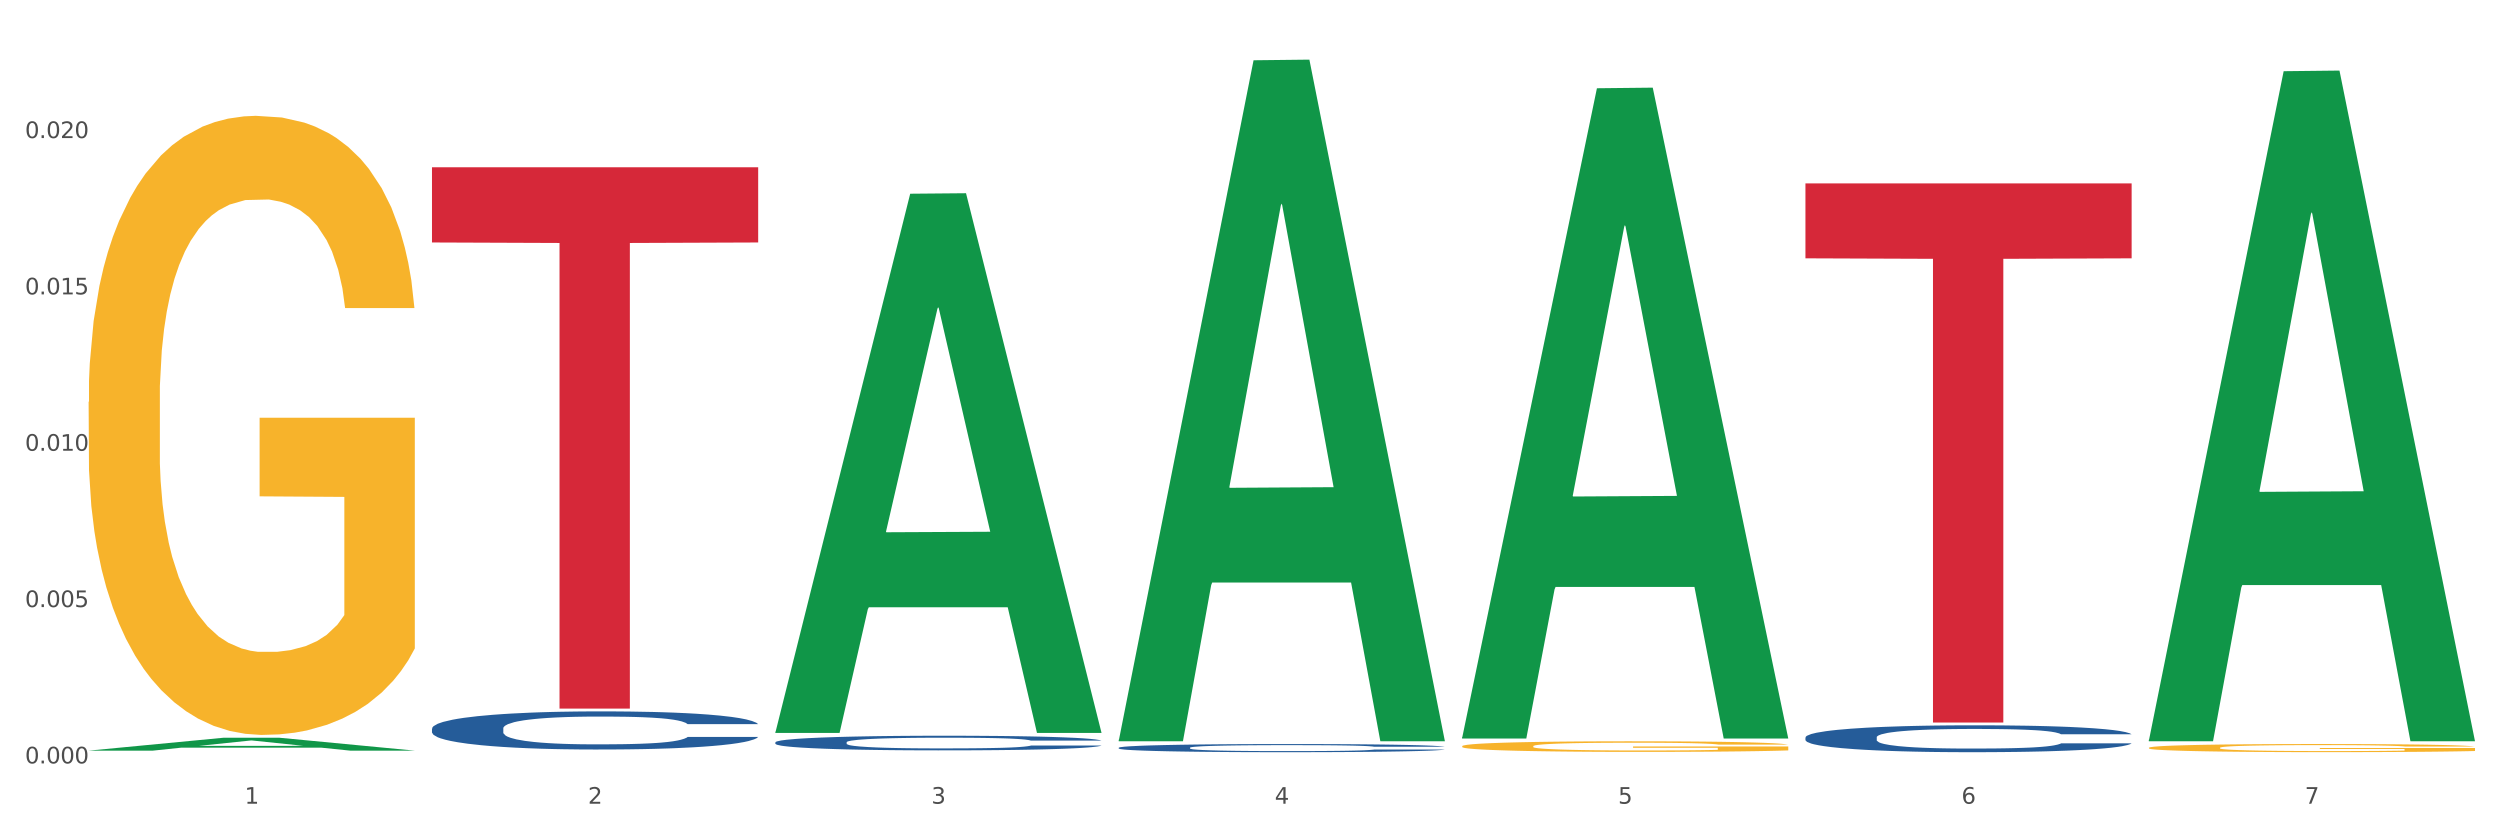 <?xml version="1.0" encoding="utf-8" standalone="no"?>
<!DOCTYPE svg PUBLIC "-//W3C//DTD SVG 1.1//EN"
  "http://www.w3.org/Graphics/SVG/1.1/DTD/svg11.dtd">
<svg xmlns:xlink="http://www.w3.org/1999/xlink" width="1080pt" height="360pt" viewBox="0 0 1080 360" xmlns="http://www.w3.org/2000/svg" version="1.1">
 <rect x="0" y="0" width="1080" height="360" fill="#333333" stroke="none"/>
 <defs>
  <style type="text/css">*{stroke-linejoin: round; stroke-linecap: butt}</style>
 </defs>
 <g id="figure_1">
  <g id="patch_1">
   <path d="M 0 360 
L 1080 360 
L 1080 0 
L 0 0 
z
" style="fill: #ffffff; stroke: #ffffff; stroke-linejoin: miter"/>
  </g>
  <g id="axes_1">
   <g id="matplotlib.axis_1">
    <g id="xtick_1">
     <g id="text_1">
      <!-- 1 -->
      <g style="fill: #4d4d4d" transform="translate(105.687 347.204) scale(0.096 -0.096)">
       <defs>
        <path id="DejaVuSans-31" d="M 794 531 
L 1825 531 
L 1825 4091 
L 703 3866 
L 703 4441 
L 1819 4666 
L 2450 4666 
L 2450 531 
L 3481 531 
L 3481 0 
L 794 0 
L 794 531 
z
" transform="scale(0.016)"/>
       </defs>
       <use xlink:href="#DejaVuSans-31"/>
      </g>
     </g>
    </g>
    <g id="xtick_2">
     <g id="text_2">
      <!-- 2 -->
      <g style="fill: #4d4d4d" transform="translate(254.021 347.204) scale(0.096 -0.096)">
       <defs>
        <path id="DejaVuSans-32" d="M 1228 531 
L 3431 531 
L 3431 0 
L 469 0 
L 469 531 
Q 828 903 1448 1529 
Q 2069 2156 2228 2338 
Q 2531 2678 2651 2914 
Q 2772 3150 2772 3378 
Q 2772 3750 2511 3984 
Q 2250 4219 1831 4219 
Q 1534 4219 1204 4116 
Q 875 4013 500 3803 
L 500 4441 
Q 881 4594 1212 4672 
Q 1544 4750 1819 4750 
Q 2544 4750 2975 4387 
Q 3406 4025 3406 3419 
Q 3406 3131 3298 2873 
Q 3191 2616 2906 2266 
Q 2828 2175 2409 1742 
Q 1991 1309 1228 531 
z
" transform="scale(0.016)"/>
       </defs>
       <use xlink:href="#DejaVuSans-32"/>
      </g>
     </g>
    </g>
    <g id="xtick_3">
     <g id="text_3">
      <!-- 3 -->
      <g style="fill: #4d4d4d" transform="translate(402.354 347.204) scale(0.096 -0.096)">
       <defs>
        <path id="DejaVuSans-33" d="M 2597 2516 
Q 3050 2419 3304 2112 
Q 3559 1806 3559 1356 
Q 3559 666 3084 287 
Q 2609 -91 1734 -91 
Q 1441 -91 1130 -33 
Q 819 25 488 141 
L 488 750 
Q 750 597 1062 519 
Q 1375 441 1716 441 
Q 2309 441 2620 675 
Q 2931 909 2931 1356 
Q 2931 1769 2642 2001 
Q 2353 2234 1838 2234 
L 1294 2234 
L 1294 2753 
L 1863 2753 
Q 2328 2753 2575 2939 
Q 2822 3125 2822 3475 
Q 2822 3834 2567 4026 
Q 2313 4219 1838 4219 
Q 1578 4219 1281 4162 
Q 984 4106 628 3988 
L 628 4550 
Q 988 4650 1302 4700 
Q 1616 4750 1894 4750 
Q 2613 4750 3031 4423 
Q 3450 4097 3450 3541 
Q 3450 3153 3228 2886 
Q 3006 2619 2597 2516 
z
" transform="scale(0.016)"/>
       </defs>
       <use xlink:href="#DejaVuSans-33"/>
      </g>
     </g>
    </g>
    <g id="xtick_4">
     <g id="text_4">
      <!-- 4 -->
      <g style="fill: #4d4d4d" transform="translate(550.688 347.204) scale(0.096 -0.096)">
       <defs>
        <path id="DejaVuSans-34" d="M 2419 4116 
L 825 1625 
L 2419 1625 
L 2419 4116 
z
M 2253 4666 
L 3047 4666 
L 3047 1625 
L 3713 1625 
L 3713 1100 
L 3047 1100 
L 3047 0 
L 2419 0 
L 2419 1100 
L 313 1100 
L 313 1709 
L 2253 4666 
z
" transform="scale(0.016)"/>
       </defs>
       <use xlink:href="#DejaVuSans-34"/>
      </g>
     </g>
    </g>
    <g id="xtick_5">
     <g id="text_5">
      <!-- 5 -->
      <g style="fill: #4d4d4d" transform="translate(699.021 347.204) scale(0.096 -0.096)">
       <defs>
        <path id="DejaVuSans-35" d="M 691 4666 
L 3169 4666 
L 3169 4134 
L 1269 4134 
L 1269 2991 
Q 1406 3038 1543 3061 
Q 1681 3084 1819 3084 
Q 2600 3084 3056 2656 
Q 3513 2228 3513 1497 
Q 3513 744 3044 326 
Q 2575 -91 1722 -91 
Q 1428 -91 1123 -41 
Q 819 9 494 109 
L 494 744 
Q 775 591 1075 516 
Q 1375 441 1709 441 
Q 2250 441 2565 725 
Q 2881 1009 2881 1497 
Q 2881 1984 2565 2268 
Q 2250 2553 1709 2553 
Q 1456 2553 1204 2497 
Q 953 2441 691 2322 
L 691 4666 
z
" transform="scale(0.016)"/>
       </defs>
       <use xlink:href="#DejaVuSans-35"/>
      </g>
     </g>
    </g>
    <g id="xtick_6">
     <g id="text_6">
      <!-- 6 -->
      <g style="fill: #4d4d4d" transform="translate(847.354 347.204) scale(0.096 -0.096)">
       <defs>
        <path id="DejaVuSans-36" d="M 2113 2584 
Q 1688 2584 1439 2293 
Q 1191 2003 1191 1497 
Q 1191 994 1439 701 
Q 1688 409 2113 409 
Q 2538 409 2786 701 
Q 3034 994 3034 1497 
Q 3034 2003 2786 2293 
Q 2538 2584 2113 2584 
z
M 3366 4563 
L 3366 3988 
Q 3128 4100 2886 4159 
Q 2644 4219 2406 4219 
Q 1781 4219 1451 3797 
Q 1122 3375 1075 2522 
Q 1259 2794 1537 2939 
Q 1816 3084 2150 3084 
Q 2853 3084 3261 2657 
Q 3669 2231 3669 1497 
Q 3669 778 3244 343 
Q 2819 -91 2113 -91 
Q 1303 -91 875 529 
Q 447 1150 447 2328 
Q 447 3434 972 4092 
Q 1497 4750 2381 4750 
Q 2619 4750 2861 4703 
Q 3103 4656 3366 4563 
z
" transform="scale(0.016)"/>
       </defs>
       <use xlink:href="#DejaVuSans-36"/>
      </g>
     </g>
    </g>
    <g id="xtick_7">
     <g id="text_7">
      <!-- 7 -->
      <g style="fill: #4d4d4d" transform="translate(995.688 347.204) scale(0.096 -0.096)">
       <defs>
        <path id="DejaVuSans-37" d="M 525 4666 
L 3525 4666 
L 3525 4397 
L 1831 0 
L 1172 0 
L 2766 4134 
L 525 4134 
L 525 4666 
z
" transform="scale(0.016)"/>
       </defs>
       <use xlink:href="#DejaVuSans-37"/>
      </g>
     </g>
    </g>
    <g id="xtick_8"/>
    <g id="xtick_9"/>
    <g id="xtick_10"/>
    <g id="xtick_11"/>
    <g id="xtick_12"/>
    <g id="xtick_13"/>
   </g>
   <g id="matplotlib.axis_2">
    <g id="ytick_1">
     <g id="text_8">
      <!-- 0.000 -->
      <g style="fill: #4d4d4d" transform="translate(10.8 329.798) scale(0.096 -0.096)">
       <defs>
        <path id="DejaVuSans-30" d="M 2034 4250 
Q 1547 4250 1301 3770 
Q 1056 3291 1056 2328 
Q 1056 1369 1301 889 
Q 1547 409 2034 409 
Q 2525 409 2770 889 
Q 3016 1369 3016 2328 
Q 3016 3291 2770 3770 
Q 2525 4250 2034 4250 
z
M 2034 4750 
Q 2819 4750 3233 4129 
Q 3647 3509 3647 2328 
Q 3647 1150 3233 529 
Q 2819 -91 2034 -91 
Q 1250 -91 836 529 
Q 422 1150 422 2328 
Q 422 3509 836 4129 
Q 1250 4750 2034 4750 
z
" transform="scale(0.016)"/>
        <path id="DejaVuSans-2e" d="M 684 794 
L 1344 794 
L 1344 0 
L 684 0 
L 684 794 
z
" transform="scale(0.016)"/>
       </defs>
       <use xlink:href="#DejaVuSans-30"/>
       <use xlink:href="#DejaVuSans-2e" transform="translate(63.623 0)"/>
       <use xlink:href="#DejaVuSans-30" transform="translate(95.41 0)"/>
       <use xlink:href="#DejaVuSans-30" transform="translate(159.033 0)"/>
       <use xlink:href="#DejaVuSans-30" transform="translate(222.656 0)"/>
      </g>
     </g>
    </g>
    <g id="ytick_2">
     <g id="text_9">
      <!-- 0.005 -->
      <g style="fill: #4d4d4d" transform="translate(10.8 262.26) scale(0.096 -0.096)">
       <use xlink:href="#DejaVuSans-30"/>
       <use xlink:href="#DejaVuSans-2e" transform="translate(63.623 0)"/>
       <use xlink:href="#DejaVuSans-30" transform="translate(95.41 0)"/>
       <use xlink:href="#DejaVuSans-30" transform="translate(159.033 0)"/>
       <use xlink:href="#DejaVuSans-35" transform="translate(222.656 0)"/>
      </g>
     </g>
    </g>
    <g id="ytick_3">
     <g id="text_10">
      <!-- 0.010 -->
      <g style="fill: #4d4d4d" transform="translate(10.8 194.721) scale(0.096 -0.096)">
       <use xlink:href="#DejaVuSans-30"/>
       <use xlink:href="#DejaVuSans-2e" transform="translate(63.623 0)"/>
       <use xlink:href="#DejaVuSans-30" transform="translate(95.41 0)"/>
       <use xlink:href="#DejaVuSans-31" transform="translate(159.033 0)"/>
       <use xlink:href="#DejaVuSans-30" transform="translate(222.656 0)"/>
      </g>
     </g>
    </g>
    <g id="ytick_4">
     <g id="text_11">
      <!-- 0.015 -->
      <g style="fill: #4d4d4d" transform="translate(10.8 127.182) scale(0.096 -0.096)">
       <use xlink:href="#DejaVuSans-30"/>
       <use xlink:href="#DejaVuSans-2e" transform="translate(63.623 0)"/>
       <use xlink:href="#DejaVuSans-30" transform="translate(95.41 0)"/>
       <use xlink:href="#DejaVuSans-31" transform="translate(159.033 0)"/>
       <use xlink:href="#DejaVuSans-35" transform="translate(222.656 0)"/>
      </g>
     </g>
    </g>
    <g id="ytick_5">
     <g id="text_12">
      <!-- 0.020 -->
      <g style="fill: #4d4d4d" transform="translate(10.8 59.643) scale(0.096 -0.096)">
       <use xlink:href="#DejaVuSans-30"/>
       <use xlink:href="#DejaVuSans-2e" transform="translate(63.623 0)"/>
       <use xlink:href="#DejaVuSans-30" transform="translate(95.41 0)"/>
       <use xlink:href="#DejaVuSans-32" transform="translate(159.033 0)"/>
       <use xlink:href="#DejaVuSans-30" transform="translate(222.656 0)"/>
      </g>
     </g>
    </g>
    <g id="ytick_6"/>
    <g id="ytick_7"/>
    <g id="ytick_8"/>
    <g id="ytick_9"/>
    <g id="ytick_10"/>
   </g>
   <g id="PolyCollection_1">
    <path d="M 38.283 324.268 
L 38.428 324.262 
L 96.538 318.705 
L 120.654 318.7 
L 179.2 324.278 
L 151.307 324.278 
L 138.668 322.979 
L 78.669 322.979 
L 78.234 323 
L 66.031 324.278 
L 38.283 324.278 
L 38.283 324.268 
L 86.224 322.204 
L 131.114 322.199 
L 108.887 319.889 
L 108.596 319.878 
L 108.306 319.894 
L 86.078 322.199 
L 86.224 322.204 
L 38.283 324.268 
z
" clip-path="url(#p7b9cdd8e57)" style="fill: #109648"/>
    <path d="M 779.95 79.231 
L 920.867 79.231 
L 920.867 111.596 
L 865.435 111.814 
L 865.435 312.128 
L 835.048 312.128 
L 835.048 111.814 
L 779.95 111.596 
L 779.95 79.449 
L 779.95 79.231 
z
" clip-path="url(#p7b9cdd8e57)" style="fill: #d62839"/>
    <path d="M 186.616 72.247 
L 327.533 72.247 
L 327.533 104.747 
L 272.101 104.966 
L 272.101 306.115 
L 241.714 306.115 
L 241.714 104.966 
L 186.616 104.747 
L 186.616 72.466 
L 186.616 72.247 
z
" clip-path="url(#p7b9cdd8e57)" style="fill: #d62839"/>
    <path d="M 928.283 323.039 
L 928.45 323.036 
L 928.45 322.921 
L 928.782 322.821 
L 930.446 322.581 
L 932.942 322.382 
L 934.772 322.276 
L 936.602 322.189 
L 938.765 322.103 
L 941.427 322.013 
L 946.251 321.882 
L 949.246 321.814 
L 952.906 321.744 
L 959.561 321.641 
L 964.386 321.583 
L 969.377 321.535 
L 977.529 321.477 
L 982.853 321.452 
L 988.51 321.433 
L 995.331 321.42 
L 1000.489 321.417 
L 1011.802 321.426 
L 1021.451 321.455 
L 1026.11 321.477 
L 1032.099 321.516 
L 1035.26 321.542 
L 1040.418 321.593 
L 1045.742 321.66 
L 1049.402 321.718 
L 1054.892 321.827 
L 1059.051 321.936 
L 1062.878 322.071 
L 1064.874 322.164 
L 1066.372 322.25 
L 1067.703 322.35 
L 1069.034 322.507 
L 1039.087 322.507 
L 1037.922 322.395 
L 1036.092 322.289 
L 1033.43 322.186 
L 1031.101 322.122 
L 1027.108 322.042 
L 1023.448 321.991 
L 1019.621 321.952 
L 1014.963 321.92 
L 1011.303 321.904 
L 1006.145 321.891 
L 995.997 321.894 
L 989.175 321.92 
L 984.517 321.952 
L 981.522 321.981 
L 978.86 322.013 
L 975.866 322.058 
L 972.372 322.125 
L 969.876 322.186 
L 967.381 322.263 
L 965.384 322.34 
L 963.554 322.43 
L 962.057 322.526 
L 960.892 322.625 
L 959.894 322.747 
L 959.062 322.949 
L 959.062 323.389 
L 959.395 323.488 
L 960.227 323.62 
L 961.225 323.719 
L 962.889 323.838 
L 964.386 323.918 
L 967.214 324.033 
L 970.375 324.13 
L 972.871 324.19 
L 975.366 324.242 
L 979.692 324.312 
L 984.517 324.37 
L 988.676 324.405 
L 994.333 324.437 
L 998.159 324.45 
L 1001.487 324.457 
L 1009.639 324.457 
L 1015.462 324.447 
L 1021.95 324.425 
L 1026.942 324.396 
L 1031.101 324.36 
L 1035.759 324.303 
L 1038.754 324.248 
L 1038.754 323.578 
L 1002.152 323.575 
L 1002.152 323.129 
L 1069.2 323.129 
L 1069.2 324.437 
L 1066.372 324.505 
L 1063.211 324.566 
L 1059.883 324.62 
L 1054.892 324.687 
L 1048.903 324.752 
L 1043.579 324.797 
L 1037.922 324.835 
L 1031.267 324.87 
L 1022.616 324.902 
L 1017.292 324.915 
L 1010.637 324.925 
L 1002.818 324.928 
L 995.997 324.922 
L 989.342 324.906 
L 982.354 324.877 
L 975.533 324.835 
L 970.375 324.793 
L 965.218 324.742 
L 959.728 324.675 
L 955.402 324.611 
L 952.074 324.553 
L 948.414 324.479 
L 944.421 324.383 
L 941.427 324.296 
L 938.765 324.206 
L 935.936 324.091 
L 933.94 323.992 
L 931.943 323.867 
L 930.779 323.774 
L 929.448 323.629 
L 928.45 323.427 
L 928.283 323.039 
z
" clip-path="url(#p7b9cdd8e57)" style="fill: #f7b32b"/>
    <path d="M 631.617 322.356 
L 631.783 322.352 
L 631.783 322.201 
L 632.116 322.071 
L 633.779 321.758 
L 636.275 321.498 
L 638.105 321.36 
L 639.935 321.248 
L 642.098 321.135 
L 644.76 321.018 
L 649.585 320.846 
L 652.579 320.758 
L 656.24 320.666 
L 662.894 320.532 
L 667.719 320.457 
L 672.71 320.394 
L 680.863 320.319 
L 686.186 320.286 
L 691.843 320.261 
L 698.664 320.244 
L 703.822 320.24 
L 715.135 320.252 
L 724.785 320.29 
L 729.443 320.319 
L 735.432 320.369 
L 738.593 320.403 
L 743.751 320.47 
L 749.075 320.558 
L 752.735 320.633 
L 758.225 320.775 
L 762.385 320.917 
L 766.211 321.093 
L 768.208 321.214 
L 769.705 321.327 
L 771.036 321.457 
L 772.367 321.662 
L 742.42 321.662 
L 741.255 321.515 
L 739.425 321.377 
L 736.763 321.243 
L 734.434 321.16 
L 730.441 321.055 
L 726.781 320.988 
L 722.955 320.938 
L 718.296 320.896 
L 714.636 320.875 
L 709.478 320.859 
L 699.33 320.863 
L 692.509 320.896 
L 687.85 320.938 
L 684.855 320.976 
L 682.193 321.018 
L 679.199 321.076 
L 675.705 321.164 
L 673.209 321.243 
L 670.714 321.344 
L 668.717 321.444 
L 666.887 321.561 
L 665.39 321.687 
L 664.225 321.816 
L 663.227 321.975 
L 662.395 322.239 
L 662.395 322.812 
L 662.728 322.941 
L 663.56 323.113 
L 664.558 323.242 
L 666.222 323.397 
L 667.719 323.502 
L 670.547 323.652 
L 673.709 323.778 
L 676.204 323.857 
L 678.7 323.924 
L 683.025 324.016 
L 687.85 324.091 
L 692.009 324.137 
L 697.666 324.179 
L 701.493 324.196 
L 704.82 324.204 
L 712.972 324.204 
L 718.795 324.192 
L 725.284 324.162 
L 730.275 324.125 
L 734.434 324.079 
L 739.093 324.003 
L 742.087 323.932 
L 742.087 323.058 
L 705.485 323.054 
L 705.485 322.473 
L 772.533 322.473 
L 772.533 324.179 
L 769.705 324.267 
L 766.544 324.346 
L 763.216 324.417 
L 758.225 324.505 
L 752.236 324.589 
L 746.912 324.647 
L 741.255 324.698 
L 734.601 324.744 
L 725.949 324.785 
L 720.625 324.802 
L 713.97 324.815 
L 706.151 324.819 
L 699.33 324.81 
L 692.675 324.79 
L 685.687 324.752 
L 678.866 324.698 
L 673.709 324.643 
L 668.551 324.576 
L 663.061 324.488 
L 658.735 324.405 
L 655.408 324.33 
L 651.747 324.233 
L 647.755 324.108 
L 644.76 323.995 
L 642.098 323.878 
L 639.27 323.727 
L 637.273 323.598 
L 635.277 323.435 
L 634.112 323.313 
L 632.781 323.125 
L 631.783 322.862 
L 631.617 322.356 
z
" clip-path="url(#p7b9cdd8e57)" style="fill: #f7b32b"/>
    <path d="M 38.283 173.628 
L 38.449 173.383 
L 38.449 164.59 
L 38.782 157.018 
L 40.446 138.698 
L 42.941 123.554 
L 44.771 115.493 
L 46.602 108.898 
L 48.764 102.303 
L 51.426 95.463 
L 56.251 85.449 
L 59.246 80.319 
L 62.906 74.945 
L 69.561 67.129 
L 74.386 62.732 
L 79.377 59.068 
L 87.529 54.672 
L 92.853 52.717 
L 98.51 51.252 
L 105.331 50.275 
L 110.488 50.031 
L 121.802 50.763 
L 131.451 52.962 
L 136.109 54.672 
L 142.099 57.603 
L 145.26 59.557 
L 150.417 63.465 
L 155.741 68.595 
L 159.401 72.991 
L 164.892 81.296 
L 169.051 89.601 
L 172.878 99.86 
L 174.874 106.944 
L 176.371 113.539 
L 177.702 121.111 
L 179.033 133.08 
L 149.086 133.08 
L 147.922 124.531 
L 146.092 116.47 
L 143.43 108.654 
L 141.101 103.768 
L 137.108 97.662 
L 133.448 93.754 
L 129.621 90.822 
L 124.963 88.38 
L 121.302 87.159 
L 116.145 86.181 
L 105.996 86.426 
L 99.175 88.38 
L 94.517 90.822 
L 91.522 93.021 
L 88.86 95.463 
L 85.865 98.883 
L 82.371 104.013 
L 79.876 108.654 
L 77.38 114.516 
L 75.384 120.378 
L 73.554 127.218 
L 72.056 134.546 
L 70.892 142.118 
L 69.894 151.4 
L 69.062 166.788 
L 69.062 200.252 
L 69.394 207.824 
L 70.226 217.839 
L 71.225 225.411 
L 72.888 234.449 
L 74.386 240.556 
L 77.214 249.349 
L 80.375 256.677 
L 82.871 261.318 
L 85.366 265.226 
L 89.692 270.6 
L 94.517 274.997 
L 98.676 277.684 
L 104.333 280.126 
L 108.159 281.103 
L 111.486 281.592 
L 119.639 281.592 
L 125.462 280.859 
L 131.95 279.149 
L 136.941 276.951 
L 141.101 274.264 
L 145.759 269.867 
L 148.754 265.715 
L 148.754 214.664 
L 112.152 214.419 
L 112.152 180.467 
L 179.2 180.467 
L 179.2 280.126 
L 176.371 285.256 
L 173.21 289.897 
L 169.883 294.049 
L 164.892 299.179 
L 158.902 304.064 
L 153.578 307.484 
L 147.922 310.415 
L 141.267 313.102 
L 132.616 315.544 
L 127.292 316.521 
L 120.637 317.254 
L 112.817 317.498 
L 105.996 317.01 
L 99.341 315.789 
L 92.354 313.59 
L 85.533 310.415 
L 80.375 307.239 
L 75.217 303.331 
L 69.727 298.202 
L 65.402 293.316 
L 62.074 288.92 
L 58.414 283.302 
L 54.421 275.974 
L 51.426 269.379 
L 48.764 262.539 
L 45.936 253.746 
L 43.94 246.174 
L 41.943 236.647 
L 40.779 229.564 
L 39.448 218.572 
L 38.449 203.183 
L 38.283 173.628 
z
" clip-path="url(#p7b9cdd8e57)" style="fill: #f7b32b"/>
    <path d="M 186.616 314.717 
L 186.783 314.702 
L 186.783 314.281 
L 187.283 313.71 
L 189.115 312.657 
L 191.447 311.859 
L 195.444 310.927 
L 197.61 310.536 
L 200.442 310.099 
L 206.271 309.392 
L 212.934 308.791 
L 217.598 308.46 
L 221.096 308.249 
L 228.925 307.873 
L 233.422 307.708 
L 238.086 307.572 
L 242.084 307.482 
L 248.746 307.377 
L 254.077 307.332 
L 260.24 307.317 
L 265.403 307.332 
L 272.232 307.392 
L 282.227 307.572 
L 286.058 307.678 
L 291.221 307.858 
L 296.551 308.099 
L 300.882 308.339 
L 305.879 308.685 
L 311.043 309.137 
L 316.04 309.708 
L 319.538 310.235 
L 322.369 310.791 
L 324.868 311.468 
L 326.7 312.205 
L 327.533 312.822 
L 297.051 312.822 
L 296.218 312.265 
L 294.553 311.664 
L 292.887 311.258 
L 291.055 310.927 
L 288.223 310.551 
L 285.724 310.31 
L 281.56 310.024 
L 277.729 309.844 
L 274.564 309.738 
L 270.733 309.648 
L 262.571 309.558 
L 256.742 309.558 
L 253.077 309.588 
L 248.58 309.663 
L 244.749 309.768 
L 240.251 309.949 
L 236.753 310.144 
L 233.255 310.4 
L 231.257 310.581 
L 228.258 310.912 
L 226.26 311.182 
L 223.595 311.649 
L 222.095 311.98 
L 219.43 312.837 
L 218.264 313.469 
L 217.765 313.905 
L 217.432 314.386 
L 217.432 316.733 
L 218.431 317.786 
L 219.264 318.237 
L 220.596 318.749 
L 223.095 319.411 
L 226.759 320.058 
L 230.59 320.524 
L 233.755 320.81 
L 236.753 321.02 
L 239.752 321.186 
L 243.416 321.336 
L 246.414 321.426 
L 250.912 321.517 
L 256.242 321.562 
L 260.406 321.562 
L 268.901 321.487 
L 272.732 321.411 
L 276.397 321.306 
L 280.394 321.141 
L 283.559 320.96 
L 285.391 320.825 
L 288.39 320.539 
L 290.722 320.238 
L 292.72 319.892 
L 294.053 319.591 
L 295.552 319.14 
L 296.718 318.628 
L 297.051 318.358 
L 327.533 318.358 
L 326.867 318.899 
L 325.701 319.426 
L 323.369 320.133 
L 321.537 320.539 
L 318.705 321.035 
L 315.707 321.456 
L 311.543 321.923 
L 307.711 322.269 
L 303.714 322.57 
L 299.383 322.84 
L 291.554 323.216 
L 288.723 323.322 
L 282.726 323.502 
L 278.062 323.608 
L 271.233 323.713 
L 264.237 323.773 
L 256.908 323.788 
L 250.412 323.758 
L 243.25 323.668 
L 238.752 323.577 
L 233.755 323.442 
L 227.925 323.232 
L 222.429 322.976 
L 217.265 322.675 
L 212.434 322.329 
L 207.937 321.938 
L 202.107 321.291 
L 197.776 320.659 
L 194.612 320.073 
L 192.446 319.576 
L 190.281 318.944 
L 189.115 318.508 
L 187.283 317.455 
L 186.616 316.477 
L 186.616 314.717 
z
" clip-path="url(#p7b9cdd8e57)" style="fill: #255c99"/>
    <path d="M 334.95 320.675 
L 335.116 320.67 
L 335.116 320.508 
L 335.616 320.288 
L 337.448 319.884 
L 339.78 319.578 
L 343.778 319.22 
L 345.943 319.069 
L 348.775 318.902 
L 354.605 318.63 
L 361.268 318.399 
L 365.931 318.272 
L 369.429 318.191 
L 377.258 318.047 
L 381.755 317.983 
L 386.419 317.931 
L 390.417 317.897 
L 397.08 317.856 
L 402.41 317.839 
L 408.573 317.833 
L 413.737 317.839 
L 420.566 317.862 
L 430.56 317.931 
L 434.391 317.972 
L 439.555 318.041 
L 444.885 318.133 
L 449.216 318.226 
L 454.213 318.359 
L 459.376 318.532 
L 464.373 318.752 
L 467.871 318.954 
L 470.703 319.168 
L 473.201 319.428 
L 475.034 319.711 
L 475.866 319.947 
L 445.384 319.947 
L 444.552 319.734 
L 442.886 319.503 
L 441.22 319.347 
L 439.388 319.22 
L 436.556 319.075 
L 434.058 318.983 
L 429.894 318.873 
L 426.063 318.804 
L 422.898 318.763 
L 419.067 318.728 
L 410.905 318.694 
L 405.075 318.694 
L 401.41 318.705 
L 396.913 318.734 
L 393.082 318.775 
L 388.585 318.844 
L 385.087 318.919 
L 381.589 319.017 
L 379.59 319.087 
L 376.592 319.214 
L 374.593 319.318 
L 371.928 319.497 
L 370.429 319.624 
L 367.764 319.953 
L 366.598 320.196 
L 366.098 320.363 
L 365.765 320.548 
L 365.765 321.45 
L 366.764 321.854 
L 367.597 322.027 
L 368.93 322.224 
L 371.428 322.478 
L 375.093 322.726 
L 378.924 322.905 
L 382.089 323.015 
L 385.087 323.096 
L 388.085 323.16 
L 391.75 323.217 
L 394.748 323.252 
L 399.245 323.287 
L 404.575 323.304 
L 408.739 323.304 
L 417.234 323.275 
L 421.066 323.246 
L 424.73 323.206 
L 428.728 323.142 
L 431.892 323.073 
L 433.725 323.021 
L 436.723 322.911 
L 439.055 322.796 
L 441.054 322.663 
L 442.386 322.547 
L 443.885 322.374 
L 445.051 322.178 
L 445.384 322.074 
L 475.866 322.074 
L 475.2 322.281 
L 474.034 322.484 
L 471.702 322.755 
L 469.87 322.911 
L 467.038 323.102 
L 464.04 323.264 
L 459.876 323.443 
L 456.045 323.576 
L 452.047 323.691 
L 447.716 323.795 
L 439.888 323.94 
L 437.056 323.98 
L 431.06 324.049 
L 426.396 324.09 
L 419.566 324.13 
L 412.571 324.153 
L 405.242 324.159 
L 398.745 324.148 
L 391.583 324.113 
L 387.086 324.078 
L 382.089 324.026 
L 376.259 323.945 
L 370.762 323.847 
L 365.598 323.732 
L 360.768 323.599 
L 356.27 323.449 
L 350.441 323.2 
L 346.11 322.957 
L 342.945 322.732 
L 340.78 322.541 
L 338.614 322.299 
L 337.448 322.131 
L 335.616 321.727 
L 334.95 321.351 
L 334.95 320.675 
z
" clip-path="url(#p7b9cdd8e57)" style="fill: #255c99"/>
    <path d="M 779.95 318.551 
L 780.116 318.54 
L 780.116 318.243 
L 780.616 317.84 
L 782.448 317.097 
L 784.78 316.534 
L 788.778 315.877 
L 790.943 315.601 
L 793.775 315.293 
L 799.605 314.794 
L 806.268 314.37 
L 810.932 314.136 
L 814.43 313.988 
L 822.258 313.722 
L 826.756 313.606 
L 831.419 313.51 
L 835.417 313.446 
L 842.08 313.372 
L 847.41 313.34 
L 853.573 313.33 
L 858.737 313.34 
L 865.566 313.383 
L 875.56 313.51 
L 879.391 313.584 
L 884.555 313.712 
L 889.885 313.882 
L 894.216 314.051 
L 899.213 314.295 
L 904.376 314.614 
L 909.373 315.017 
L 912.871 315.388 
L 915.703 315.781 
L 918.202 316.259 
L 920.034 316.778 
L 920.867 317.214 
L 890.385 317.214 
L 889.552 316.821 
L 887.886 316.396 
L 886.22 316.11 
L 884.388 315.877 
L 881.557 315.611 
L 879.058 315.441 
L 874.894 315.24 
L 871.063 315.112 
L 867.898 315.038 
L 864.067 314.975 
L 855.905 314.911 
L 850.075 314.911 
L 846.411 314.932 
L 841.913 314.985 
L 838.082 315.059 
L 833.585 315.187 
L 830.087 315.325 
L 826.589 315.505 
L 824.59 315.632 
L 821.592 315.866 
L 819.593 316.057 
L 816.928 316.386 
L 815.429 316.619 
L 812.764 317.224 
L 811.598 317.67 
L 811.098 317.978 
L 810.765 318.317 
L 810.765 319.973 
L 811.764 320.715 
L 812.597 321.034 
L 813.93 321.395 
L 816.428 321.861 
L 820.093 322.318 
L 823.924 322.647 
L 827.089 322.848 
L 830.087 322.997 
L 833.085 323.114 
L 836.75 323.22 
L 839.748 323.283 
L 844.245 323.347 
L 849.575 323.379 
L 853.74 323.379 
L 862.235 323.326 
L 866.066 323.273 
L 869.73 323.199 
L 873.728 323.082 
L 876.893 322.955 
L 878.725 322.859 
L 881.723 322.657 
L 884.055 322.445 
L 886.054 322.201 
L 887.386 321.989 
L 888.886 321.67 
L 890.051 321.31 
L 890.385 321.119 
L 920.867 321.119 
L 920.2 321.501 
L 919.034 321.872 
L 916.702 322.371 
L 914.87 322.657 
L 912.039 323.008 
L 909.04 323.305 
L 904.876 323.634 
L 901.045 323.878 
L 897.047 324.09 
L 892.717 324.281 
L 884.888 324.546 
L 882.056 324.621 
L 876.06 324.748 
L 871.396 324.822 
L 864.567 324.896 
L 857.571 324.939 
L 850.242 324.95 
L 843.746 324.928 
L 836.583 324.865 
L 832.086 324.801 
L 827.089 324.705 
L 821.259 324.557 
L 815.762 324.376 
L 810.598 324.164 
L 805.768 323.92 
L 801.271 323.644 
L 795.441 323.188 
L 791.11 322.742 
L 787.945 322.328 
L 785.78 321.978 
L 783.614 321.533 
L 782.448 321.225 
L 780.616 320.482 
L 779.95 319.792 
L 779.95 318.551 
z
" clip-path="url(#p7b9cdd8e57)" style="fill: #255c99"/>
    <path d="M 483.283 323.008 
L 483.45 323.005 
L 483.45 322.915 
L 483.949 322.793 
L 485.782 322.567 
L 488.114 322.397 
L 492.111 322.197 
L 494.277 322.113 
L 497.108 322.02 
L 502.938 321.869 
L 509.601 321.74 
L 514.265 321.669 
L 517.763 321.624 
L 525.591 321.543 
L 530.089 321.508 
L 534.753 321.479 
L 538.75 321.46 
L 545.413 321.437 
L 550.743 321.428 
L 556.906 321.424 
L 562.07 321.428 
L 568.899 321.44 
L 578.893 321.479 
L 582.724 321.502 
L 587.888 321.54 
L 593.218 321.592 
L 597.549 321.643 
L 602.546 321.717 
L 607.71 321.814 
L 612.707 321.936 
L 616.205 322.049 
L 619.036 322.168 
L 621.535 322.313 
L 623.367 322.471 
L 624.2 322.603 
L 593.718 322.603 
L 592.885 322.483 
L 591.219 322.355 
L 589.554 322.268 
L 587.721 322.197 
L 584.89 322.116 
L 582.391 322.065 
L 578.227 322.004 
L 574.396 321.965 
L 571.231 321.943 
L 567.4 321.923 
L 559.238 321.904 
L 553.408 321.904 
L 549.744 321.91 
L 545.247 321.927 
L 541.415 321.949 
L 536.918 321.988 
L 533.42 322.03 
L 529.922 322.084 
L 527.923 322.123 
L 524.925 322.194 
L 522.926 322.252 
L 520.261 322.352 
L 518.762 322.422 
L 516.097 322.606 
L 514.931 322.741 
L 514.431 322.834 
L 514.098 322.937 
L 514.098 323.44 
L 515.098 323.665 
L 515.931 323.762 
L 517.263 323.871 
L 519.762 324.013 
L 523.426 324.151 
L 527.257 324.251 
L 530.422 324.312 
L 533.42 324.357 
L 536.418 324.393 
L 540.083 324.425 
L 543.081 324.444 
L 547.578 324.463 
L 552.909 324.473 
L 557.073 324.473 
L 565.568 324.457 
L 569.399 324.441 
L 573.063 324.418 
L 577.061 324.383 
L 580.226 324.344 
L 582.058 324.315 
L 585.056 324.254 
L 587.388 324.19 
L 589.387 324.116 
L 590.72 324.051 
L 592.219 323.955 
L 593.385 323.845 
L 593.718 323.787 
L 624.2 323.787 
L 623.534 323.903 
L 622.368 324.016 
L 620.036 324.167 
L 618.203 324.254 
L 615.372 324.36 
L 612.374 324.451 
L 608.209 324.55 
L 604.378 324.624 
L 600.381 324.689 
L 596.05 324.747 
L 588.221 324.827 
L 585.389 324.85 
L 579.393 324.888 
L 574.729 324.911 
L 567.9 324.933 
L 560.904 324.946 
L 553.575 324.95 
L 547.079 324.943 
L 539.916 324.924 
L 535.419 324.904 
L 530.422 324.875 
L 524.592 324.83 
L 519.095 324.776 
L 513.932 324.711 
L 509.101 324.637 
L 504.604 324.554 
L 498.774 324.415 
L 494.443 324.28 
L 491.278 324.154 
L 489.113 324.048 
L 486.948 323.913 
L 485.782 323.82 
L 483.949 323.594 
L 483.283 323.385 
L 483.283 323.008 
z
" clip-path="url(#p7b9cdd8e57)" style="fill: #255c99"/>
    <path d="M 631.617 318.51 
L 631.762 318.246 
L 689.872 38.126 
L 713.987 37.862 
L 772.533 319.038 
L 744.64 319.038 
L 732.002 253.562 
L 672.003 253.562 
L 671.567 254.618 
L 659.364 319.038 
L 631.617 319.038 
L 631.617 318.51 
L 679.557 214.488 
L 724.447 214.224 
L 702.22 97.793 
L 701.93 97.265 
L 701.639 98.057 
L 679.412 214.224 
L 679.557 214.488 
L 631.617 318.51 
z
" clip-path="url(#p7b9cdd8e57)" style="fill: #109648"/>
    <path d="M 928.283 319.671 
L 928.429 319.399 
L 986.539 30.759 
L 1010.654 30.487 
L 1069.2 320.215 
L 1041.307 320.215 
L 1028.668 252.748 
L 968.67 252.748 
L 968.234 253.836 
L 956.031 320.215 
L 928.283 320.215 
L 928.283 319.671 
L 976.224 212.485 
L 1021.114 212.213 
L 998.887 92.241 
L 998.596 91.697 
L 998.306 92.513 
L 976.079 212.213 
L 976.224 212.485 
L 928.283 319.671 
z
" clip-path="url(#p7b9cdd8e57)" style="fill: #109648"/>
    <path d="M 334.95 316.194 
L 335.095 315.975 
L 393.205 83.689 
L 417.321 83.47 
L 475.866 316.631 
L 447.974 316.631 
L 435.335 262.337 
L 375.336 262.337 
L 374.9 263.212 
L 362.697 316.631 
L 334.95 316.631 
L 334.95 316.194 
L 382.89 229.935 
L 427.78 229.716 
L 405.553 133.167 
L 405.263 132.73 
L 404.972 133.386 
L 382.745 229.716 
L 382.89 229.935 
L 334.95 316.194 
z
" clip-path="url(#p7b9cdd8e57)" style="fill: #109648"/>
    <path d="M 483.283 319.67 
L 483.428 319.393 
L 541.538 26.036 
L 565.654 25.759 
L 624.2 320.223 
L 596.307 320.223 
L 583.668 251.653 
L 523.67 251.653 
L 523.234 252.759 
L 511.031 320.223 
L 483.283 320.223 
L 483.283 319.67 
L 531.224 210.732 
L 576.114 210.456 
L 553.887 88.523 
L 553.596 87.97 
L 553.306 88.8 
L 531.079 210.456 
L 531.224 210.732 
L 483.283 319.67 
z
" clip-path="url(#p7b9cdd8e57)" style="fill: #109648"/>
   </g>
  </g>
 </g>
 <defs>
  <clipPath id="p7b9cdd8e57">
   <rect x="38.283" y="10.8" width="1030.917" height="329.109"/>
  </clipPath>
 </defs>
</svg>
